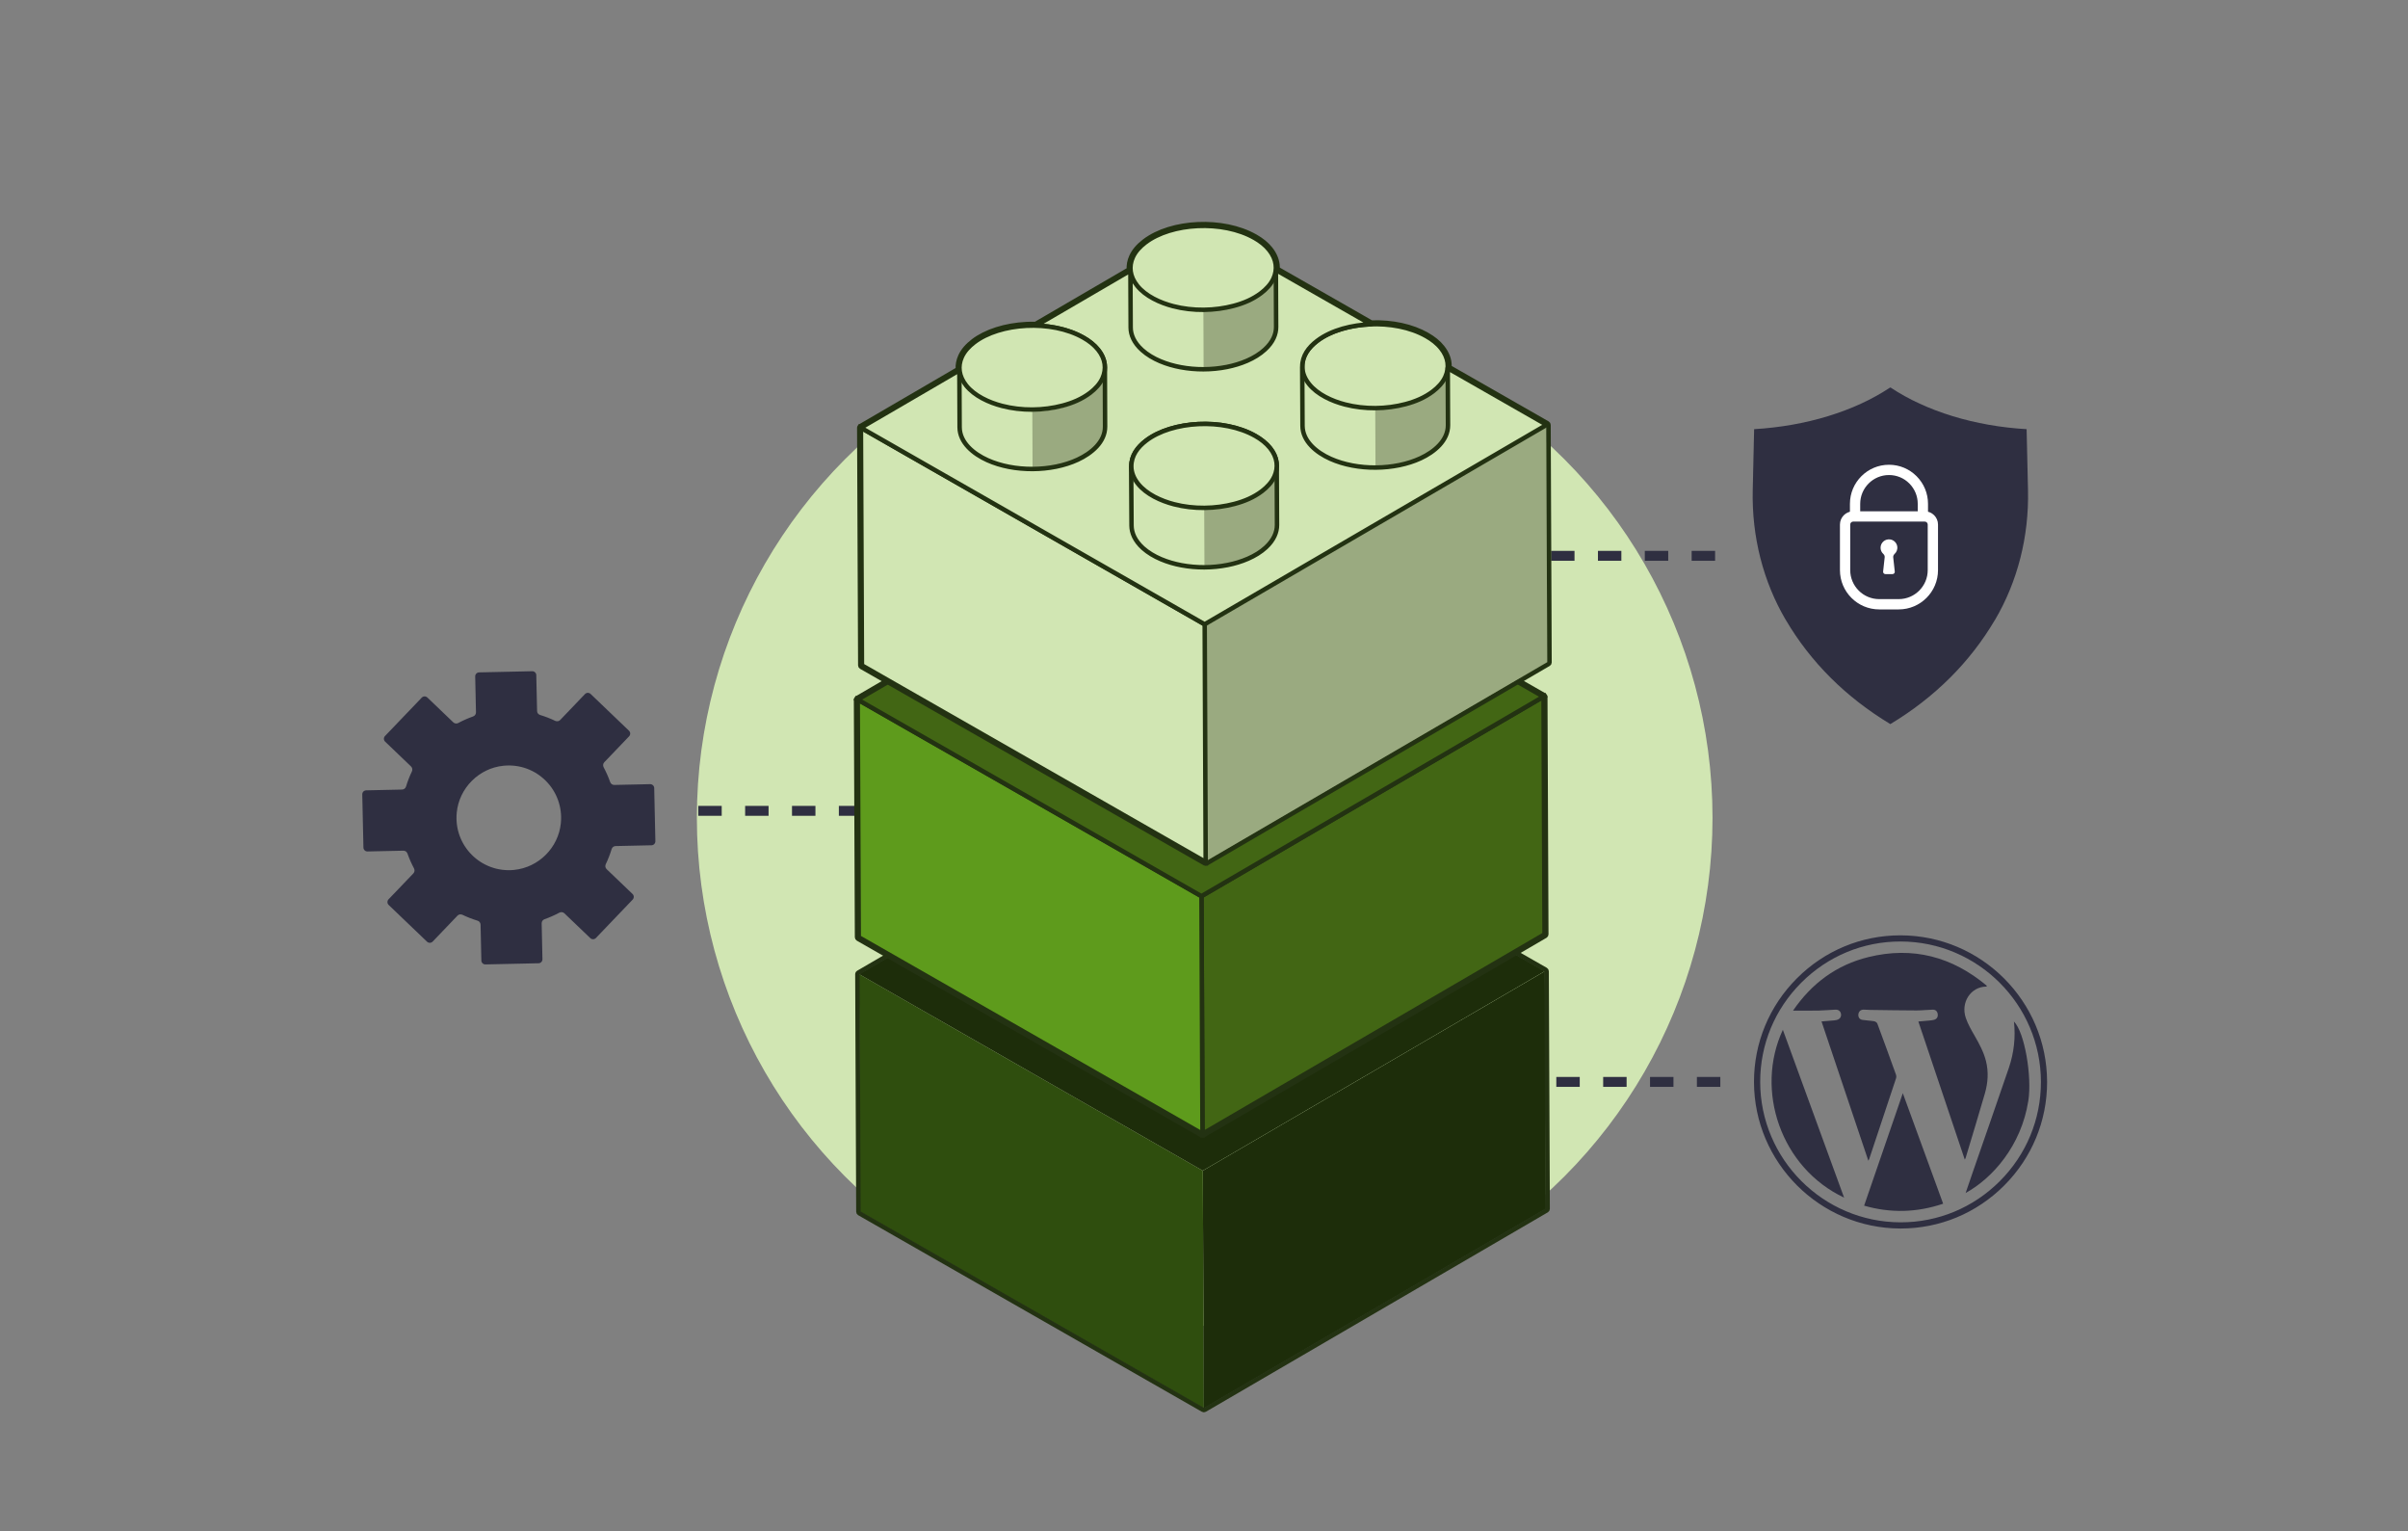 <?xml version="1.0" encoding="UTF-8"?>
<svg xmlns="http://www.w3.org/2000/svg" viewBox="0 0 1076 684">
  <rect x="0" y="0" width="1076" height="684" fill="#808080" stroke="none"/>
  <defs>
    <style>
      .cls-1 {
        fill: #5e9b1c;
      }

      .cls-1, .cls-2, .cls-3, .cls-4 {
        stroke-miterlimit: 10;
      }

      .cls-1, .cls-3, .cls-4, .cls-5, .cls-6 {
        stroke: #233212;
        stroke-width: 2px;
      }

      .cls-7 {
        fill: #1d2d0a;
      }

      .cls-2 {
        stroke: #2f2f41;
        stroke-dasharray: 10.47 10.47;
        stroke-width: 4.43px;
      }

      .cls-2, .cls-5 {
        fill: none;
      }

      .cls-3, .cls-8, .cls-6 {
        fill: #d1e6b3;
      }

      .cls-9 {
        fill: #2f2f41;
      }

      .cls-10 {
        fill: #9aaa80;
      }

      .cls-11 {
        fill: #fff;
      }

      .cls-4 {
        fill: #426614;
      }

      .cls-12 {
        fill: #2f4e0e;
      }

      .cls-5, .cls-6 {
        stroke-linecap: round;
        stroke-linejoin: round;
      }
    </style>
  </defs>
  <g id="Layer_2" data-name="Layer 2">
    <circle class="cls-8" cx="538.31" cy="365.33" r="226.92"></circle>
    <line class="cls-2" x1="385.31" y1="362.21" x2="310.09" y2="362.21"></line>
    <line class="cls-2" x1="766.38" y1="248.29" x2="691.15" y2="248.29"></line>
    <line class="cls-2" x1="768.72" y1="483.29" x2="693.49" y2="483.29"></line>
  </g>
  <g id="Layer_1" data-name="Layer 1">
    <g>
      <g>
        <g>
          <polygon class="cls-7" points="690.32 433.85 690.77 540 537.92 629.12 537.47 522.96 690.32 433.85"></polygon>
          <polygon class="cls-12" points="537.47 522.96 537.92 629.12 384.32 541.3 383.87 435.15 537.47 522.96"></polygon>
          <path class="cls-8" d="M646.21,434.04c0,3.19-1.36,6.72-5.02,10.08-4.55,4.17-11.06,6.61-17.07,7.81-6.47,1.28-13.64,1.4-20.59.1-6.03-1.13-12.56-3.51-17.16-7.62-3.73-3.34-5.16-6.87-5.17-10.09-.16-26.96-.16-26.48-.1-26.48.01,2.91,1.22,5.55,3,7.78,1.78,2.24,4.1,3.99,6.58,5.39,14.17,8.06,37.13,6.8,48.79-2.1,3.81-2.9,6.6-6.62,6.61-11.42h.01c.06,14.12.07,10.25.11,26.54Z"></path>
          <path class="cls-8" d="M507.31,371.71c1.78,2.24,4.1,3.99,6.59,5.39,14.21,8.06,37.1,6.81,48.79-2.1,3.81-2.91,6.6-6.64,6.61-11.42.06,14.16.08,10.24.12,26.54,0,3.2-1.37,6.72-4.98,10.04-4.54,4.19-11.05,6.65-17.08,7.84-6.56,1.3-13.76,1.39-20.63.1-6.06-1.14-12.59-3.53-17.17-7.65-3.69-3.31-5.12-6.84-5.14-10.06-.16-26.79-.14-25.45-.05-25.5.27,2.54,1.34,4.78,2.96,6.8Z"></path>
          <path class="cls-8" d="M492.99,434.69c0,3.18-1.39,6.74-5.02,10.08-4.55,4.17-11.06,6.61-17.07,7.81-6.49,1.28-13.64,1.4-20.59.1-6.05-1.14-12.58-3.53-17.15-7.62-3.74-3.33-5.16-6.92-5.17-10.09-.03-6.07-.08-19.39-.11-25.47.08-.05.01-.12.14.65.36,2.23,1.44,4.33,2.86,6.12,1.79,2.24,4.11,3.99,6.59,5.39,14.18,8.07,37.14,6.8,48.79-2.1,3.79-2.89,6.6-6.61,6.61-11.42.06,0,.06-.72.12,26.54Z"></path>
          <path class="cls-8" d="M507.68,460.17c1.78,2.24,4.1,3.99,6.59,5.39,14.23,8.1,37.17,6.78,48.79-2.1,3.81-2.91,6.6-6.64,6.61-11.42.04,8.83.08,17.66.11,26.49.03,6.83-5.97,11.89-12.2,14.79-11.71,5.44-28.42,5.6-40.39.21-6.23-2.82-12.38-7.84-12.41-14.71-.11-27.12-.16-26.43-.1-26.43.01,2.88,1.2,5.52,3,7.78Z"></path>
          <path class="cls-10" d="M563.06,463.47c-6.33,4.83-16,7.42-25.8,7.47l.11,26.55c7.18-.03,14.33-1.43,20.22-4.17,6.23-2.9,12.23-7.95,12.2-14.79-.04-8.83-.08-17.66-.11-26.49-.01,4.78-2.8,8.51-6.61,11.42Z"></path>
          <path class="cls-10" d="M486.25,420.45c-6.33,4.83-16,7.42-25.8,7.47l.11,26.55c7.18-.03,14.33-1.43,20.22-4.17,6.23-2.9,12.23-7.95,12.2-14.79-.04-8.83-.08-17.66-.11-26.49-.01,4.78-2.8,8.51-6.61,11.42Z"></path>
          <path class="cls-10" d="M562.69,375c-6.33,4.83-16,7.42-25.8,7.47l.11,26.55c7.18-.03,14.33-1.43,20.22-4.17,6.23-2.9,12.23-7.95,12.2-14.79-.04-8.83-.08-17.66-.11-26.49-.01,4.78-2.8,8.51-6.61,11.42Z"></path>
          <path class="cls-10" d="M639.48,418.91c-6.33,4.83-16,7.42-25.8,7.47l.11,26.55c7.18-.03,14.33-1.43,20.22-4.17,6.23-2.9,12.23-7.95,12.2-14.79-.04-8.83-.08-17.66-.11-26.49-.01,4.78-2.8,8.51-6.61,11.42Z"></path>
          <path class="cls-6" d="M645.01,412.42c-1.18,2.59-3.24,4.75-5.53,6.49-3.66,2.79-7.87,4.54-12.26,5.7-8.51,2.26-18.21,2.44-27.05.15-5.82-1.5-12.34-4.46-16.07-9.14-1.79-2.24-2.99-4.87-3-7.78-.02-4.8,2.77-8.56,6.61-11.48,11.51-8.79,34.46-10.26,48.79-2.1.01,0,.02,0,.02.01,2.47,1.4,4.78,3.15,6.56,5.38,3.35,4.19,3.77,8.66,1.92,12.77Z"></path>
          <path class="cls-7" d="M492.87,408.14c-.02-5.82-4.53-10.37-9.57-13.23,0,0-.01-.01-.02-.01-6.22-3.54-13.97-5.18-21.18-5.37l42.19-24.6c.05,11.55.04,14.02.11,25.47.02,3.22,1.45,6.75,5.14,10.06,4.59,4.12,11.11,6.51,17.17,7.65,6.61,1.24,13.82,1.24,20.63-.1,6.04-1.2,12.54-3.65,17.08-7.84,3.61-3.32,4.99-6.84,4.98-10.04-.03-11.44-.06-13.92-.11-25.47,43.22,24.71,42.41,24.2,42.41,24.26-8.08.31-17.49,2.47-24,7.44-3.84,2.92-6.63,6.68-6.61,11.48-.06,0-.01-.68.1,26.43.03,6.88,6.2,11.92,12.46,14.73,12.04,5.4,28.71,5.17,40.3-.21,6.19-2.87,12.28-7.94,12.25-14.79-.04-8.48-.07-16.96-.11-25.44l44.21,25.28-152.85,89.11-153.6-87.81,44.01-25.65c.04,8.48.07,16.96.11,25.45.03,6.83,6.19,11.89,12.45,14.7,11.83,5.33,28.57,5.24,40.3-.21,6.19-2.87,12.28-7.94,12.25-14.79-.12-27.21-.06-26.51-.12-26.51ZM504.68,452.39c-.06,0-.07-.69.1,26.48.02,3.21,1.47,6.75,5.12,10.05,4.58,4.11,11.11,6.52,17.18,7.66,6.69,1.25,13.85,1.24,20.64-.11,6.07-1.2,12.61-3.7,17.1-7.85,3.59-3.32,4.97-6.83,4.97-10.03-.03-11.92-.06-14.49-.12-26.54-.02-5.83-4.55-10.38-9.57-13.23,0,0-.01-.01-.02-.01-14.41-8.2-37.36-6.63-48.79,2.1-3.82,2.91-6.63,6.68-6.61,11.48Z"></path>
          <path class="cls-6" d="M568.21,368.51c-1.18,2.59-3.24,4.75-5.52,6.49-3.66,2.79-7.87,4.54-12.26,5.7-8.39,2.23-18.16,2.46-27.05.15-5.84-1.52-12.34-4.46-16.07-9.14-3.28-4.1-3.81-8.6-1.92-12.77,1.17-2.6,3.24-4.75,5.52-6.49,11.66-8.9,34.6-10.17,48.79-2.1,0,0,.01,0,.02,0,2.47,1.41,4.78,3.15,6.57,5.39,3.34,4.2,3.77,8.68,1.92,12.77Z"></path>
          <path class="cls-6" d="M568.58,456.98c-1.18,2.59-3.24,4.75-5.52,6.49-3.66,2.79-7.87,4.54-12.26,5.7-8.51,2.26-18.24,2.44-27.05.16-5.8-1.51-12.33-4.45-16.07-9.15-1.8-2.26-2.99-4.9-3-7.78-.02-4.8,2.79-8.57,6.61-11.48,11.61-8.87,34.57-10.19,48.79-2.1,0,0,.01,0,.02.01,2.47,1.4,4.78,3.15,6.57,5.38,3.33,4.19,3.78,8.68,1.92,12.77Z"></path>
          <path class="cls-6" d="M491.78,413.07c-1.17,2.59-3.24,4.75-5.52,6.49-3.66,2.79-7.87,4.54-12.26,5.7-8.7,2.31-18.41,2.39-27.05.15-5.87-1.51-12.34-4.48-16.07-9.14-3.24-4.07-3.83-8.54-1.92-12.77,1.17-2.59,3.24-4.75,5.52-6.49,11.48-8.77,34.43-10.27,48.79-2.1,0,0,.01,0,.02.01,2.47,1.4,4.78,3.15,6.57,5.38,3.29,4.12,3.8,8.6,1.92,12.77Z"></path>
        </g>
        <path class="cls-5" d="M690.69,433.2l-43.84-25.06c0-.13,0-.26,0-.4.05-2.94-1.01-5.84-3.18-8.55-1.68-2.11-3.9-3.93-6.78-5.57h0s-.03-.02-.04-.02c-6.74-3.84-15.56-5.75-24.92-5.43-.18-.12-.4-.24-.68-.41-.84-.48-2.52-1.44-5.89-3.37-5.66-3.23-16.1-9.19-35.31-20.18,0-.21,0-.42,0-.63,0-.04,0-.08-.01-.12-.05-2.82-1.11-5.62-3.15-8.19-1.68-2.11-3.9-3.93-6.78-5.57-.02-.01-.04-.02-.07-.03-14.29-8.1-37.44-7.08-49.57,2.18-2.73,2.08-4.66,4.36-5.75,6.78-.88,1.92-1.25,3.9-1.13,5.86l-41.69,24.31c-1.36-.03-2.73-.01-4.12.06-9.42.47-18.07,3.23-23.74,7.55-2.73,2.08-4.66,4.36-5.75,6.78-.87,1.92-1.24,3.9-1.12,5.86l-43.66,25.45s0,0,0,0c-.17.1-.3.27-.35.46-.02.06-.03.13-.03.2l.45,106.15c0,.27.15.52.38.65l153.6,87.82c.12.07.25.1.38.1.13,0,.26-.03.38-.1l152.85-89.12c.23-.14.37-.38.37-.65l-.45-106.15c0-.27-.15-.52-.38-.65Z"></path>
      </g>
      <g>
        <g>
          <polygon class="cls-4" points="689.72 311.22 690.17 417.37 537.32 506.49 536.87 400.33 689.72 311.22"></polygon>
          <polygon class="cls-1" points="536.87 400.33 537.32 506.49 383.72 418.67 383.27 312.51 536.87 400.33"></polygon>
          <path class="cls-8" d="M645.61,311.4c0,3.19-1.36,6.72-5.02,10.08-4.55,4.17-11.06,6.61-17.07,7.81-6.47,1.28-13.64,1.4-20.59.1-6.03-1.13-12.56-3.51-17.16-7.62-3.73-3.34-5.16-6.87-5.17-10.09-.16-26.96-.16-26.48-.1-26.48.01,2.91,1.22,5.55,3,7.78,1.78,2.24,4.1,3.99,6.58,5.39,14.17,8.06,37.13,6.8,48.79-2.1,3.81-2.9,6.6-6.62,6.61-11.42h.01c.06,14.12.07,10.25.11,26.54Z"></path>
          <path class="cls-8" d="M506.71,249.08c1.78,2.24,4.1,3.99,6.59,5.39,14.21,8.06,37.1,6.81,48.79-2.1,3.81-2.91,6.6-6.64,6.61-11.42.06,14.16.08,10.24.12,26.54,0,3.2-1.37,6.72-4.98,10.04-4.54,4.19-11.05,6.65-17.08,7.84-6.56,1.3-13.76,1.39-20.63.1-6.06-1.14-12.59-3.53-17.17-7.65-3.69-3.31-5.12-6.84-5.14-10.06-.16-26.79-.14-25.45-.05-25.5.27,2.54,1.34,4.78,2.96,6.8Z"></path>
          <path class="cls-8" d="M492.39,312.05c0,3.18-1.39,6.74-5.02,10.08-4.55,4.17-11.06,6.61-17.07,7.81-6.49,1.28-13.64,1.4-20.59.1-6.05-1.14-12.58-3.53-17.15-7.62-3.74-3.33-5.16-6.92-5.17-10.09-.03-6.07-.08-19.39-.11-25.47.08-.05.01-.12.14.65.36,2.23,1.44,4.33,2.86,6.12,1.79,2.24,4.11,3.99,6.59,5.39,14.18,8.07,37.14,6.8,48.79-2.1,3.79-2.89,6.6-6.61,6.61-11.42.06,0,.06-.72.12,26.54Z"></path>
          <path class="cls-8" d="M507.08,337.54c1.78,2.24,4.1,3.99,6.59,5.39,14.23,8.1,37.17,6.78,48.79-2.1,3.81-2.91,6.6-6.64,6.61-11.42.04,8.83.08,17.66.11,26.49.03,6.83-5.97,11.89-12.2,14.79-11.71,5.44-28.42,5.6-40.39.21-6.23-2.82-12.38-7.84-12.41-14.71-.11-27.12-.16-26.43-.1-26.43.01,2.88,1.2,5.52,3,7.78Z"></path>
          <path class="cls-10" d="M562.46,340.83c-6.33,4.83-16,7.42-25.8,7.47l.11,26.55c7.18-.03,14.33-1.43,20.22-4.17,6.23-2.9,12.23-7.95,12.2-14.79-.04-8.83-.08-17.66-.11-26.49-.01,4.78-2.8,8.51-6.61,11.42Z"></path>
          <path class="cls-10" d="M485.65,297.81c-6.33,4.83-16,7.42-25.8,7.47l.11,26.55c7.18-.03,14.33-1.43,20.22-4.17,6.23-2.9,12.23-7.95,12.2-14.79-.04-8.83-.08-17.66-.11-26.49-.01,4.78-2.8,8.51-6.61,11.42Z"></path>
          <path class="cls-10" d="M562.09,252.37c-6.33,4.83-16,7.42-25.8,7.47l.11,26.55c7.18-.03,14.33-1.43,20.22-4.17,6.23-2.9,12.23-7.95,12.2-14.79-.04-8.83-.08-17.66-.11-26.49-.01,4.78-2.8,8.51-6.61,11.42Z"></path>
          <path class="cls-10" d="M638.88,296.28c-6.33,4.83-16,7.42-25.8,7.47l.11,26.55c7.18-.03,14.33-1.43,20.22-4.17,6.23-2.9,12.23-7.95,12.2-14.79-.04-8.83-.08-17.66-.11-26.49-.01,4.78-2.8,8.51-6.61,11.42Z"></path>
          <path class="cls-6" d="M644.41,289.79c-1.18,2.59-3.24,4.75-5.53,6.49-3.66,2.79-7.87,4.54-12.26,5.7-8.51,2.26-18.21,2.44-27.05.15-5.82-1.5-12.34-4.46-16.07-9.14-1.79-2.24-2.99-4.87-3-7.78-.02-4.8,2.77-8.56,6.61-11.48,11.51-8.79,34.46-10.26,48.79-2.1.01,0,.02,0,.02.01,2.47,1.4,4.78,3.15,6.56,5.38,3.35,4.19,3.77,8.66,1.92,12.77Z"></path>
          <path class="cls-4" d="M492.27,285.51c-.02-5.82-4.53-10.37-9.57-13.23,0,0-.01-.01-.02-.01-6.22-3.54-13.97-5.18-21.18-5.37l42.19-24.6c.05,11.55.04,14.02.11,25.47.02,3.22,1.45,6.75,5.14,10.06,4.59,4.12,11.11,6.51,17.17,7.65,6.61,1.24,13.82,1.24,20.63-.1,6.04-1.2,12.54-3.65,17.08-7.84,3.61-3.32,4.99-6.84,4.98-10.04-.03-11.44-.06-13.92-.11-25.47,43.22,24.71,42.41,24.2,42.41,24.26-8.08.31-17.49,2.47-24,7.44-3.84,2.92-6.63,6.68-6.61,11.48-.06,0-.01-.68.1,26.43.03,6.88,6.2,11.92,12.46,14.73,12.04,5.4,28.71,5.17,40.3-.21,6.19-2.87,12.28-7.94,12.25-14.79-.04-8.48-.07-16.96-.11-25.44l44.21,25.28-152.85,89.11-153.6-87.81,44.01-25.65c.04,8.48.07,16.96.11,25.45.03,6.83,6.19,11.89,12.45,14.7,11.83,5.33,28.57,5.24,40.3-.21,6.19-2.87,12.28-7.94,12.25-14.79-.12-27.21-.06-26.51-.12-26.51ZM504.08,329.76c-.06,0-.07-.69.1,26.48.02,3.21,1.47,6.75,5.12,10.05,4.58,4.11,11.11,6.52,17.18,7.66,6.69,1.25,13.85,1.24,20.64-.11,6.07-1.2,12.61-3.7,17.1-7.85,3.59-3.32,4.97-6.83,4.97-10.03-.03-11.92-.06-14.49-.12-26.54-.02-5.83-4.55-10.38-9.57-13.23,0,0-.01-.01-.02-.01-14.41-8.2-37.36-6.63-48.79,2.1-3.82,2.91-6.63,6.68-6.61,11.48Z"></path>
          <path class="cls-6" d="M567.61,245.88c-1.18,2.59-3.24,4.75-5.52,6.49-3.66,2.79-7.87,4.54-12.26,5.7-8.39,2.23-18.16,2.46-27.05.15-5.84-1.52-12.34-4.46-16.07-9.14-3.28-4.1-3.81-8.6-1.92-12.77,1.17-2.6,3.24-4.75,5.52-6.49,11.66-8.9,34.6-10.17,48.79-2.1,0,0,.01,0,.02,0,2.47,1.41,4.78,3.15,6.57,5.39,3.34,4.2,3.77,8.68,1.92,12.77Z"></path>
          <path class="cls-6" d="M567.98,334.34c-1.18,2.59-3.24,4.75-5.52,6.49-3.66,2.79-7.87,4.54-12.26,5.7-8.51,2.26-18.24,2.44-27.05.16-5.8-1.51-12.33-4.45-16.07-9.15-1.8-2.26-2.99-4.9-3-7.78-.02-4.8,2.79-8.57,6.61-11.48,11.61-8.87,34.57-10.19,48.79-2.1,0,0,.01,0,.02.01,2.47,1.4,4.78,3.15,6.57,5.38,3.33,4.19,3.78,8.68,1.92,12.77Z"></path>
          <path class="cls-6" d="M491.18,290.44c-1.17,2.59-3.24,4.75-5.52,6.49-3.66,2.79-7.87,4.54-12.26,5.7-8.7,2.31-18.41,2.39-27.05.15-5.87-1.51-12.34-4.48-16.07-9.14-3.24-4.07-3.83-8.54-1.92-12.77,1.17-2.59,3.24-4.75,5.52-6.49,11.48-8.77,34.43-10.27,48.79-2.1,0,0,.01,0,.02.01,2.47,1.4,4.78,3.15,6.57,5.38,3.29,4.12,3.8,8.6,1.92,12.77Z"></path>
        </g>
        <path class="cls-5" d="M690.09,310.57l-43.84-25.06c0-.13,0-.26,0-.4.05-2.94-1.01-5.84-3.18-8.55-1.68-2.11-3.9-3.93-6.78-5.57h0s-.03-.02-.04-.02c-6.74-3.84-15.56-5.75-24.92-5.43-.18-.12-.4-.24-.68-.41-.84-.48-2.52-1.44-5.89-3.37-5.66-3.23-16.1-9.19-35.31-20.18,0-.21,0-.42,0-.63,0-.04,0-.08-.01-.12-.05-2.82-1.11-5.62-3.15-8.19-1.68-2.11-3.9-3.93-6.78-5.57-.02-.01-.04-.02-.07-.03-14.29-8.1-37.44-7.08-49.57,2.18-2.73,2.08-4.66,4.36-5.75,6.78-.88,1.92-1.25,3.9-1.13,5.86l-41.69,24.31c-1.36-.03-2.73-.01-4.12.06-9.42.47-18.07,3.23-23.74,7.55-2.73,2.08-4.66,4.36-5.75,6.78-.87,1.92-1.24,3.9-1.12,5.86l-43.66,25.45s0,0,0,0c-.17.1-.3.27-.35.46-.02.06-.03.13-.03.2l.45,106.15c0,.27.15.52.38.65l153.6,87.82c.12.07.25.1.38.1.13,0,.26-.03.38-.1l152.85-89.12c.23-.14.37-.38.37-.65l-.45-106.15c0-.27-.15-.52-.38-.65Z"></path>
      </g>
    </g>
    <g>
      <g>
        <polygon class="cls-10" points="691.15 189.77 691.6 295.92 538.75 385.04 538.31 278.88 691.15 189.77"></polygon>
        <polygon class="cls-3" points="538.31 278.88 538.75 385.04 385.15 297.22 384.7 191.07 538.31 278.88"></polygon>
        <path class="cls-8" d="M647.05,189.96c0,3.19-1.36,6.72-5.02,10.08-4.55,4.17-11.06,6.61-17.07,7.81-6.47,1.28-13.64,1.4-20.59.1-6.03-1.13-12.56-3.51-17.16-7.62-3.73-3.34-5.16-6.87-5.17-10.09-.16-26.96-.16-26.48-.1-26.48.01,2.91,1.22,5.55,3,7.78,1.78,2.24,4.1,3.99,6.58,5.39,14.17,8.06,37.13,6.8,48.79-2.1,3.81-2.9,6.6-6.62,6.61-11.42h.01c.06,14.12.07,10.25.11,26.54Z"></path>
        <path class="cls-8" d="M508.14,127.63c1.78,2.24,4.1,3.99,6.59,5.39,14.21,8.06,37.1,6.81,48.79-2.1,3.81-2.91,6.6-6.64,6.61-11.42.06,14.16.08,10.24.12,26.54,0,3.2-1.37,6.72-4.98,10.04-4.54,4.19-11.05,6.65-17.08,7.84-6.56,1.3-13.76,1.39-20.63.1-6.06-1.14-12.59-3.53-17.17-7.65-3.69-3.31-5.12-6.84-5.14-10.06-.16-26.79-.14-25.45-.05-25.5.27,2.54,1.34,4.78,2.96,6.8Z"></path>
        <path class="cls-8" d="M493.82,190.61c0,3.18-1.39,6.74-5.02,10.08-4.55,4.17-11.06,6.61-17.07,7.81-6.49,1.28-13.64,1.4-20.59.1-6.05-1.14-12.58-3.53-17.15-7.62-3.74-3.33-5.16-6.92-5.17-10.09-.03-6.07-.08-19.39-.11-25.47.08-.05.01-.12.14.65.36,2.23,1.44,4.33,2.86,6.12,1.79,2.24,4.11,3.99,6.59,5.39,14.18,8.07,37.14,6.8,48.79-2.1,3.79-2.89,6.6-6.61,6.61-11.42.06,0,.06-.72.12,26.54Z"></path>
        <path class="cls-8" d="M508.51,216.09c1.78,2.24,4.1,3.99,6.59,5.39,14.23,8.1,37.17,6.78,48.79-2.1,3.81-2.91,6.6-6.64,6.61-11.42.04,8.83.08,17.66.11,26.49.03,6.83-5.97,11.89-12.2,14.79-11.71,5.44-28.42,5.6-40.39.21-6.23-2.82-12.38-7.84-12.41-14.71-.11-27.12-.16-26.43-.1-26.43.01,2.88,1.2,5.52,3,7.78Z"></path>
        <path class="cls-10" d="M563.89,219.39c-6.33,4.83-16,7.42-25.8,7.47l.11,26.55c7.18-.03,14.33-1.43,20.22-4.17,6.23-2.9,12.23-7.95,12.2-14.79-.04-8.83-.08-17.66-.11-26.49-.01,4.78-2.8,8.51-6.61,11.42Z"></path>
        <path class="cls-10" d="M487.09,176.37c-6.33,4.83-16,7.42-25.8,7.47l.11,26.55c7.18-.03,14.33-1.43,20.22-4.17,6.23-2.9,12.23-7.95,12.2-14.79-.04-8.83-.08-17.66-.11-26.49-.01,4.78-2.8,8.51-6.61,11.42Z"></path>
        <path class="cls-10" d="M563.52,130.93c-6.33,4.83-16,7.42-25.8,7.47l.11,26.55c7.18-.03,14.33-1.43,20.22-4.17,6.23-2.9,12.23-7.95,12.2-14.79-.04-8.83-.08-17.66-.11-26.49-.01,4.78-2.8,8.51-6.61,11.42Z"></path>
        <path class="cls-10" d="M640.32,174.83c-6.33,4.83-16,7.42-25.8,7.47l.11,26.55c7.18-.03,14.33-1.43,20.22-4.17,6.23-2.9,12.23-7.95,12.2-14.79-.04-8.83-.08-17.66-.11-26.49-.01,4.78-2.8,8.51-6.61,11.42Z"></path>
        <path class="cls-6" d="M645.84,168.34c-1.18,2.59-3.24,4.75-5.53,6.49-3.66,2.79-7.87,4.54-12.26,5.7-8.51,2.26-18.21,2.44-27.05.15-5.82-1.5-12.34-4.46-16.07-9.14-1.79-2.24-2.99-4.87-3-7.78-.02-4.8,2.77-8.56,6.61-11.48,11.51-8.79,34.46-10.26,48.79-2.1.01,0,.02,0,.02.01,2.47,1.4,4.78,3.15,6.56,5.38,3.35,4.19,3.77,8.66,1.92,12.77Z"></path>
        <path class="cls-6" d="M493.7,164.07c-.02-5.82-4.53-10.37-9.57-13.23,0,0-.01-.01-.02-.01-6.22-3.54-13.97-5.18-21.18-5.37l42.19-24.6c.05,11.55.04,14.02.11,25.47.02,3.22,1.45,6.75,5.14,10.06,4.59,4.12,11.11,6.51,17.17,7.65,6.61,1.24,13.82,1.24,20.63-.1,6.04-1.2,12.54-3.65,17.08-7.84,3.61-3.32,4.99-6.84,4.98-10.04-.03-11.44-.06-13.92-.11-25.47,43.22,24.71,42.41,24.2,42.41,24.26-8.08.31-17.49,2.47-24,7.44-3.84,2.92-6.63,6.68-6.61,11.48-.06,0-.01-.68.1,26.43.03,6.88,6.2,11.92,12.46,14.73,12.04,5.4,28.71,5.17,40.3-.21,6.19-2.87,12.28-7.94,12.25-14.79-.04-8.48-.07-16.96-.11-25.44l44.21,25.28-152.85,89.11-153.6-87.81,44.01-25.65c.04,8.48.07,16.96.11,25.45.03,6.83,6.19,11.89,12.45,14.7,11.83,5.33,28.57,5.24,40.3-.21,6.19-2.87,12.28-7.94,12.25-14.79-.12-27.21-.06-26.51-.12-26.51ZM505.51,208.31c-.06,0-.07-.69.1,26.48.02,3.21,1.47,6.75,5.12,10.05,4.58,4.11,11.11,6.52,17.18,7.66,6.69,1.25,13.85,1.24,20.64-.11,6.07-1.2,12.61-3.7,17.1-7.85,3.59-3.32,4.97-6.83,4.97-10.03-.03-11.92-.06-14.49-.12-26.54-.02-5.83-4.55-10.38-9.57-13.23,0,0-.01-.01-.02-.01-14.41-8.2-37.36-6.63-48.79,2.1-3.82,2.91-6.63,6.68-6.61,11.48Z"></path>
        <path class="cls-6" d="M569.04,124.43c-1.18,2.59-3.24,4.75-5.52,6.49-3.66,2.79-7.87,4.54-12.26,5.7-8.39,2.23-18.16,2.46-27.05.15-5.84-1.52-12.34-4.46-16.07-9.14-3.28-4.1-3.81-8.6-1.92-12.77,1.17-2.6,3.24-4.75,5.52-6.49,11.66-8.9,34.6-10.17,48.79-2.1,0,0,.01,0,.02,0,2.47,1.41,4.78,3.15,6.57,5.39,3.34,4.2,3.77,8.68,1.92,12.77Z"></path>
        <path class="cls-6" d="M569.42,212.9c-1.18,2.59-3.24,4.75-5.52,6.49-3.66,2.79-7.87,4.54-12.26,5.7-8.51,2.26-18.24,2.44-27.05.16-5.8-1.51-12.33-4.45-16.07-9.15-1.8-2.26-2.99-4.9-3-7.78-.02-4.8,2.79-8.57,6.61-11.48,11.61-8.87,34.57-10.19,48.79-2.1,0,0,.01,0,.02.01,2.47,1.4,4.78,3.15,6.57,5.38,3.33,4.19,3.78,8.68,1.92,12.77Z"></path>
        <path class="cls-6" d="M492.62,168.99c-1.17,2.59-3.24,4.75-5.52,6.49-3.66,2.79-7.87,4.54-12.26,5.7-8.7,2.31-18.41,2.39-27.05.15-5.87-1.51-12.34-4.48-16.07-9.14-3.24-4.07-3.83-8.54-1.92-12.77,1.17-2.59,3.24-4.75,5.52-6.49,11.48-8.77,34.43-10.27,48.79-2.1,0,0,.01,0,.02.01,2.47,1.4,4.78,3.15,6.57,5.38,3.29,4.12,3.8,8.6,1.92,12.77Z"></path>
      </g>
      <path class="cls-5" d="M691.53,189.12l-43.84-25.06c0-.13,0-.26,0-.4.05-2.94-1.01-5.84-3.18-8.55-1.68-2.11-3.9-3.93-6.78-5.57h0s-.03-.02-.04-.02c-6.74-3.84-15.56-5.75-24.92-5.43-.18-.12-.4-.24-.68-.41-.84-.48-2.52-1.44-5.89-3.37-5.66-3.23-16.1-9.19-35.31-20.18,0-.21,0-.42,0-.63,0-.04,0-.08-.01-.12-.05-2.82-1.11-5.62-3.15-8.19-1.68-2.11-3.9-3.93-6.78-5.57-.02-.01-.04-.02-.07-.03-14.29-8.1-37.44-7.08-49.57,2.18-2.73,2.08-4.66,4.36-5.75,6.78-.88,1.92-1.25,3.9-1.13,5.86l-41.69,24.31c-1.36-.03-2.73-.01-4.12.06-9.42.47-18.07,3.23-23.74,7.55-2.73,2.08-4.66,4.36-5.75,6.78-.87,1.92-1.24,3.9-1.12,5.86l-43.66,25.45s0,0,0,0c-.17.1-.3.27-.35.46-.02.06-.03.13-.03.2l.45,106.15c0,.27.15.52.38.65l153.6,87.82c.12.07.25.1.38.1.13,0,.26-.03.38-.1l152.85-89.12c.23-.14.37-.38.37-.65l-.45-106.15c0-.27-.15-.52-.38-.65Z"></path>
    </g>
  </g>
  <g id="reference">
    <g>
      <path class="cls-9" d="M849.33,548.78s-.08,0-.13,0c-36.04-.07-65.39-29.43-65.44-65.45-.02-17.48,6.8-33.94,19.21-46.34,12.37-12.36,28.77-19.17,46.19-19.17.04,0,.08,0,.13,0,36.04.07,65.39,29.43,65.44,65.45.02,17.48-6.8,33.94-19.21,46.34-12.37,12.36-28.77,19.17-46.19,19.17ZM849.17,420.57c-16.68,0-32.39,6.52-44.24,18.36-11.89,11.88-18.42,27.64-18.4,44.39.04,34.51,28.16,62.63,62.68,62.7h.12c16.68,0,32.39-6.52,44.24-18.36,11.89-11.88,18.42-27.64,18.4-44.39-.04-34.51-28.16-62.63-62.68-62.7h-.12Z"></path>
      <g>
        <path class="cls-9" d="M813.94,456.28c1.84-.15,3.4-.28,4.96-.41.57-.05,1.14-.09,1.7-.21,1.45-.32,2.22-1.34,2.05-2.63-.17-1.28-1.06-2.07-2.51-2.01-2.47.09-4.94.36-7.42.41-3.76.07-7.52.02-11.51.02,8.33-12.18,19.44-20.43,33.73-23.93,19.75-4.84,37.36-.19,52.95,12.9-.23.17-.33.3-.42.3-6.81.1-11.49,7.06-9.03,14.1.98,2.8,2.51,5.42,4,8.01,2.02,3.52,3.93,7.06,4.95,11.02,1.27,4.94.92,9.85-.47,14.66-2.79,9.63-5.73,19.23-8.61,28.83-.05.17-.19.32-.37.62-6.92-20.57-13.79-41.02-20.73-61.65,1.7-.15,3.28-.27,4.86-.43.71-.07,1.43-.12,2.11-.31,1.27-.34,1.87-1.29,1.68-2.59-.18-1.28-.98-1.99-2.23-1.96-2.43.06-4.85.36-7.27.35-6.9-.02-13.8-.14-20.7-.23-1-.01-2-.15-2.99-.13-1.3.03-2.14.87-2.27,2.12-.13,1.25.51,2.25,1.83,2.46,1.73.28,3.51.32,5.24.61.52.09,1.23.56,1.4,1.02,2.84,7.62,5.61,15.26,8.37,22.91.16.44.17,1.04.02,1.48-3.99,12.05-8,24.09-12.02,36.14-.06.17-.16.32-.38.76-7.01-20.85-13.93-41.43-20.92-62.22Z"></path>
        <path class="cls-9" d="M868.28,537.7c-11.69,3.96-23.38,4.29-35.31.88,5.75-16.7,11.46-33.31,17.29-50.24,6.07,16.61,12.02,32.92,18.02,49.35Z"></path>
        <path class="cls-9" d="M796.66,460.02c9.13,25.02,18.21,49.91,27.36,74.96-28.28-13.32-39.95-47.96-27.36-74.96Z"></path>
        <path class="cls-9" d="M878.33,532.92c1.12-3.27,2.19-6.41,3.27-9.54,5.35-15.45,10.76-30.87,16.04-46.35,2.28-6.7,3.06-13.62,2.28-20.7,4.79,4.78,8.12,24.56,6.42,35.41-3.14,20.05-15.96,34.54-28.01,41.17Z"></path>
      </g>
    </g>
  </g>
  <g id="Layer_6" data-name="Layer 6">
    <path class="cls-9" d="M275.08,377.94l16.03-.35c.98-.02,1.76-.83,1.74-1.82l-.52-23.74c-.02-.98-.83-1.76-1.82-1.74l-16.02.35c-.83.02-1.57-.51-1.84-1.29-.81-2.29-1.79-4.5-2.92-6.61-.39-.74-.29-1.63.29-2.24l11.09-11.58c.68-.71.65-1.83-.05-2.51l-17.15-16.42c-.71-.68-1.83-.65-2.51.05l-11.08,11.58c-.58.6-1.47.75-2.22.39-2.16-1.04-4.41-1.92-6.74-2.62-.8-.24-1.36-.95-1.37-1.79l-.35-16.02c-.02-.98-.83-1.76-1.82-1.74l-23.74.52c-.98.02-1.76.83-1.74,1.82l.35,16.02c.02.83-.51,1.57-1.29,1.84-2.29.81-4.5,1.79-6.61,2.92-.74.39-1.63.29-2.24-.29l-11.58-11.09c-.71-.68-1.83-.65-2.51.05l-16.42,17.15c-.68.71-.65,1.83.05,2.51l11.58,11.09c.6.58.75,1.47.39,2.22-1.04,2.16-1.91,4.41-2.62,6.73-.24.8-.95,1.36-1.79,1.37l-16.03.35c-.98.02-1.76.83-1.74,1.82l.52,23.74c.02.98.83,1.76,1.82,1.74l16.02-.35c.83-.02,1.57.51,1.84,1.3.81,2.29,1.79,4.5,2.92,6.61.39.74.29,1.63-.29,2.24l-11.09,11.58c-.68.71-.65,1.83.05,2.51l17.15,16.42c.71.68,1.83.65,2.51-.05l11.09-11.58c.58-.6,1.47-.75,2.22-.39,2.16,1.04,4.41,1.92,6.73,2.62.8.24,1.36.95,1.37,1.79l.35,16.02c.02.98.83,1.76,1.82,1.74l23.74-.52c.98-.02,1.76-.83,1.74-1.82l-.35-16.02c-.02-.83.51-1.57,1.29-1.84,2.29-.81,4.5-1.79,6.62-2.92.74-.39,1.63-.29,2.24.29l11.58,11.08c.71.68,1.83.65,2.51-.05l16.42-17.15c.68-.71.65-1.83-.05-2.51l-11.58-11.09c-.6-.58-.75-1.47-.39-2.22,1.04-2.16,1.91-4.41,2.62-6.73.24-.8.95-1.36,1.79-1.38ZM229.74,388.6c-14.79,1.46-27.12-10.88-25.64-25.67,1.09-10.94,9.95-19.79,20.89-20.87,14.79-1.46,27.1,10.88,25.62,25.67-1.09,10.94-9.94,19.78-20.88,20.86Z"></path>
  </g>
  <g id="clickerhand">
    <path class="cls-9" d="M891.4,276.99h-.02c-11.12,18.86-26.81,34.49-46.69,46.47-19.88-11.98-35.57-27.6-46.68-46.47h-.02c-10.14-17.22-15.25-37.28-14.79-57.98l.62-27.3c23.13-1.36,44.75-7.96,60.7-18.56l.18-.02.18.04c15.95,10.58,37.56,17.19,60.7,18.54l.62,27.3c.46,20.7-4.65,40.76-14.79,57.98Z"></path>
    <path class="cls-11" d="M848.43,272.23h-8.71c-9.68,0-17.55-7.87-17.55-17.55v-20.35c0-3.27,2.66-5.92,5.92-5.92h31.98c3.27,0,5.92,2.66,5.92,5.92v20.35c0,9.68-7.87,17.55-17.55,17.55ZM828.09,232.99c-.73,0-1.33.6-1.33,1.33v20.35c0,7.15,5.82,12.96,12.96,12.96h8.71c7.15,0,12.96-5.82,12.96-12.96v-20.35c0-.73-.6-1.33-1.33-1.33h-31.98Z"></path>
    <path class="cls-11" d="M861.52,230.7h-4.59v-5.64c0-3.43-1.34-6.66-3.77-9.1-2.42-2.43-5.65-3.76-9.08-3.76-7.09,0-12.86,5.77-12.86,12.86v5.64h-4.59v-5.64c0-9.62,7.83-17.45,17.45-17.45,4.66,0,9.04,1.82,12.33,5.11,3.29,3.31,5.11,7.69,5.11,12.34v5.64Z"></path>
    <path class="cls-11" d="M847.76,244.01c.24,1.36-.26,2.61-1.16,3.42-.43.4-.69.94-.63,1.53l.7,6.36c.07.6-.4,1.13-1.01,1.13h-3.19c-.6,0-1.07-.52-1.01-1.13l.7-6.37c.06-.57-.18-1.12-.61-1.51-.76-.68-1.23-1.67-1.23-2.77,0-2.28,2.06-4.1,4.43-3.68,1.51.26,2.75,1.5,3.01,3.01Z"></path>
  </g>
</svg>
